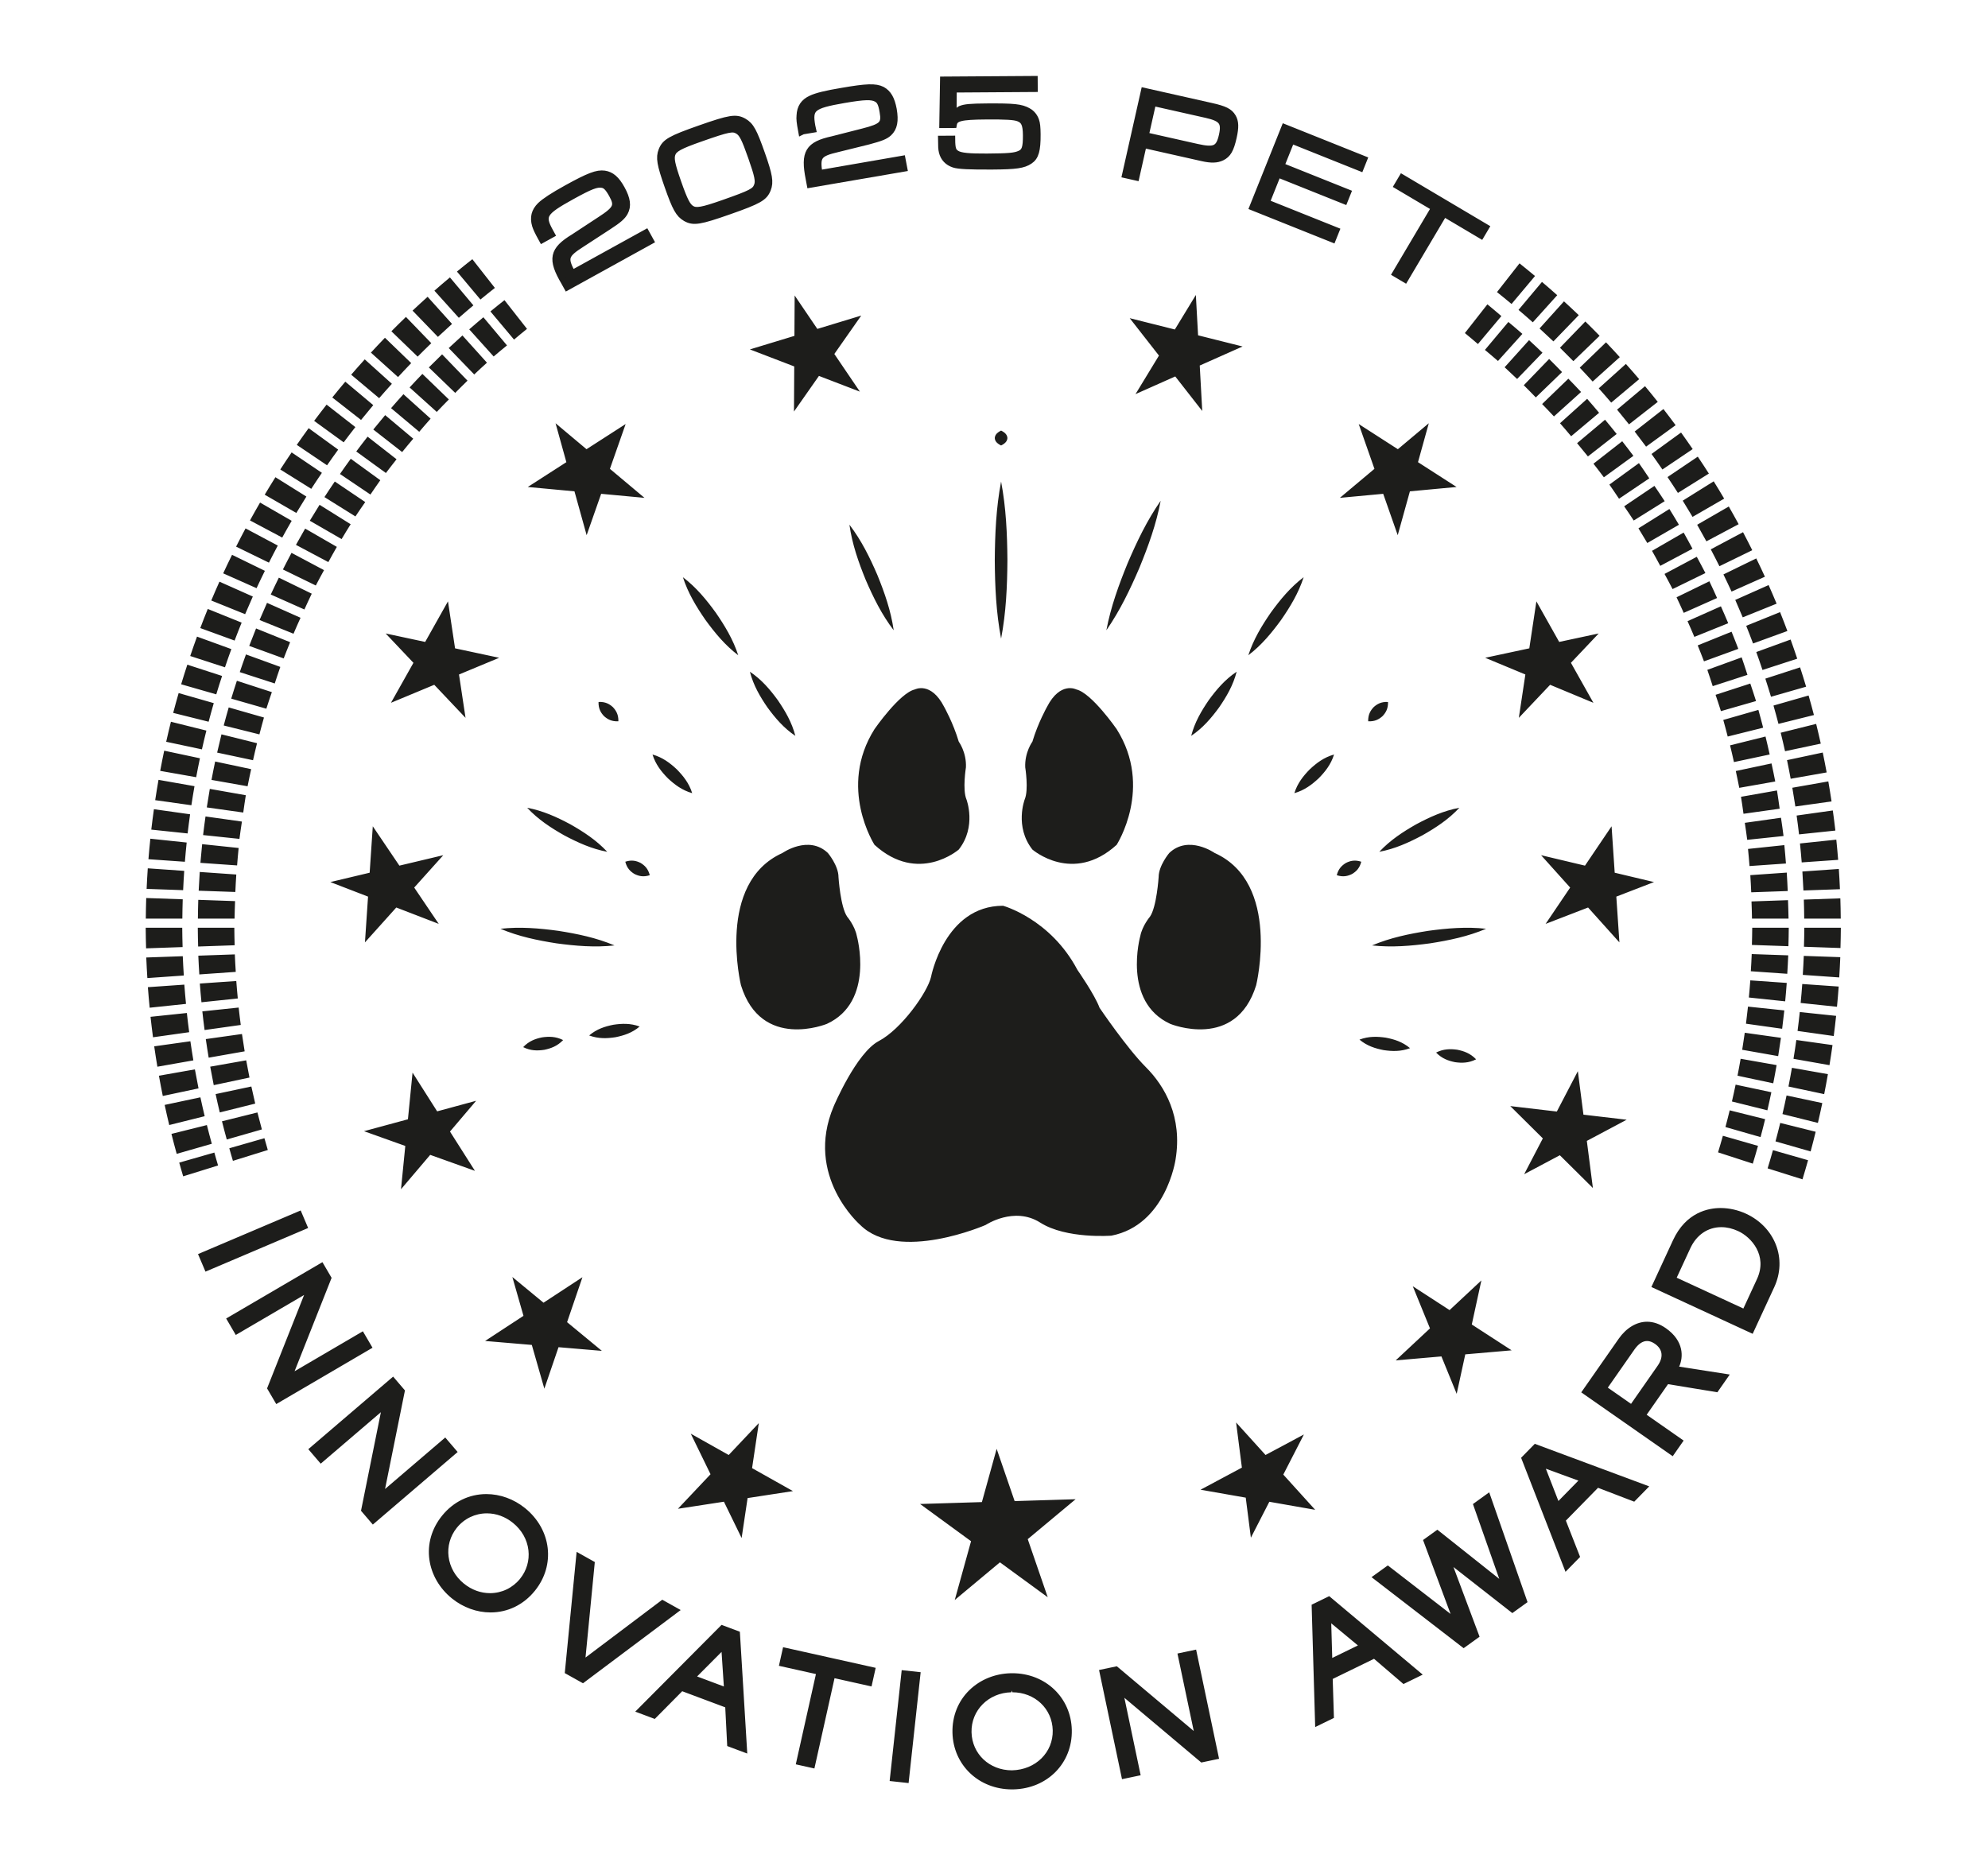 <svg width="608" height="572" viewBox="0 0 608 572" fill="none" xmlns="http://www.w3.org/2000/svg">
<path d="M232.884 47.188C235.146 53.626 235.5 55.692 234.647 57.852C233.664 60.347 232.051 61.285 222.964 64.477C213.914 67.656 212.068 67.933 209.741 66.602C207.712 65.414 206.721 63.654 204.356 56.921C202.004 50.225 201.663 48.196 202.516 46.036C203.499 43.541 205.149 42.59 214.162 39.424C223.249 36.232 225.094 35.955 227.422 37.287C229.488 38.462 230.428 40.199 232.884 47.188ZM229.926 48.062C227.858 42.176 227.095 40.708 225.738 39.904C224.119 38.944 222.841 39.186 214.196 42.223C207.795 44.472 206.059 45.412 205.468 47.025C204.949 48.488 205.299 50.308 207.263 55.9C209.24 61.528 210.105 63.167 211.426 63.984C212.895 64.873 214.838 64.521 221.239 62.272C229.885 59.235 231.034 58.625 231.696 56.863C232.265 55.423 231.917 53.728 229.926 48.062ZM174.964 83.807C172.303 78.907 172.643 77.828 177.848 74.51L185.906 69.26C189.119 67.174 190.232 66.204 190.947 64.918C191.986 63.008 191.708 60.891 189.993 57.784C188.41 54.917 186.891 53.618 184.854 53.317C182.677 53.005 180.167 53.945 173.478 57.638C169.211 59.993 166.696 61.649 165.352 62.926C163.624 64.637 163.142 66.506 163.832 68.886C164.132 69.834 164.554 70.759 165.874 73.148L168.536 71.678L168.103 70.893C165.352 65.909 166.055 64.764 174.793 59.939C180.493 56.792 182.434 56.032 184.157 56.328C185.315 56.49 186.135 57.329 187.341 59.514C189.225 62.928 188.696 64.066 183.578 67.381L175.505 72.684C169.136 76.556 168.565 79.232 172.708 86.253L173.481 87.652L198.808 73.669L197.527 71.348L174.965 83.804L174.964 83.807ZM383.277 63.309L407.501 73.007L408.472 70.581L387.145 62.043L390.726 53.1L411.112 61.261L412.025 58.98L391.639 50.819L394.872 42.744L416.018 51.21L416.989 48.784L392.946 39.159L383.277 63.309ZM314.389 34.126C312.275 32.931 310.089 32.711 301.782 32.767C296.79 32.8 295.074 32.968 293.83 33.483C292.624 33.998 293.084 35.548 291.429 36.073L291.487 27.18L316.253 27.015L316.235 24.363L288.622 24.547L288.399 38.044L291.519 38.023C291.895 35.953 293.726 35.473 301.487 35.421C307.61 35.38 310.185 35.519 311.515 36.018C313.352 36.707 313.946 37.991 313.969 41.345C313.994 45.206 313.574 46.457 311.979 47.17C310.424 47.882 308.514 48.051 301.806 48.095C296.424 48.131 293.731 47.876 292.556 47.143C291.342 46.449 291.024 45.593 291.005 42.629L288.002 42.649C288.016 44.755 288.061 45.613 288.261 46.43C288.702 48.261 289.92 49.539 291.757 50.151C293.086 50.61 296.636 50.782 303.579 50.735C310.677 50.688 312.976 50.36 314.84 49.1C316.588 47.957 317.159 45.965 317.127 41.089C317.113 38.944 316.988 37.736 316.67 36.88C316.273 35.713 315.447 34.704 314.39 34.126H314.389ZM428.847 54.534L427.515 56.782L438.89 63.522L426.961 83.655L429.645 85.245L441.574 65.113L452.915 71.833L454.247 69.585L428.847 54.534ZM376.886 35.819C377.732 37.209 377.783 38.939 377.098 41.982C376.259 45.71 375.413 47.158 373.618 48.033C372.14 48.74 370.449 48.799 367.709 48.182L349.602 44.107L347.359 54.074L344.316 53.389L350.026 28.016L370.491 32.621C374.485 33.52 375.959 34.252 376.886 35.819ZM368.967 34.956L352.496 31.249L350.176 41.558L366.038 45.127C371.516 46.36 372.947 45.683 373.897 41.46C374.822 37.352 373.835 36.05 368.966 34.955L368.967 34.956Z" fill="#1D1D1B"/>
<path d="M244.734 35.391C244.634 36.391 244.734 37.391 245.234 40.091L245.434 39.991L248.434 39.491L248.234 38.591C247.234 32.991 248.334 32.091 258.134 30.391C264.534 29.291 266.634 29.291 268.134 30.091C269.234 30.691 269.734 31.691 270.134 34.191C270.834 37.991 269.934 38.891 264.034 40.391L254.634 42.791C247.334 44.391 245.934 46.691 247.534 54.691L247.834 56.291L276.334 51.391L275.834 48.791L250.434 53.191C249.534 47.691 250.234 46.791 256.234 45.391L265.534 43.091C269.234 42.091 270.634 41.591 271.734 40.591C273.334 39.091 273.734 36.991 273.134 33.491C272.534 30.291 271.534 28.591 269.734 27.591C267.734 26.591 265.034 26.691 257.534 27.991C252.734 28.791 249.834 29.491 248.134 30.291C245.934 31.291 244.834 32.891 244.734 35.391Z" fill="#1D1D1B"/>
<path d="M232.884 47.188C235.146 53.626 235.5 55.692 234.647 57.852C233.664 60.347 232.051 61.285 222.964 64.477C213.914 67.656 212.068 67.933 209.741 66.602C207.712 65.414 206.721 63.654 204.356 56.921C202.004 50.225 201.663 48.196 202.516 46.036C203.499 43.541 205.149 42.59 214.162 39.424C223.249 36.232 225.094 35.955 227.422 37.287C229.488 38.462 230.428 40.199 232.884 47.188ZM229.926 48.062C227.858 42.176 227.095 40.708 225.738 39.904C224.119 38.944 222.841 39.186 214.196 42.223C207.795 44.472 206.059 45.412 205.468 47.025C204.949 48.488 205.299 50.308 207.263 55.9C209.24 61.528 210.105 63.167 211.426 63.984C212.895 64.873 214.838 64.521 221.239 62.272C229.885 59.235 231.034 58.625 231.696 56.863C232.265 55.423 231.917 53.728 229.926 48.062ZM174.964 83.807C172.303 78.907 172.643 77.828 177.848 74.51L185.906 69.26C189.119 67.174 190.232 66.204 190.947 64.918C191.986 63.008 191.708 60.891 189.993 57.784C188.41 54.917 186.891 53.618 184.854 53.317C182.677 53.005 180.167 53.945 173.478 57.638C169.211 59.993 166.696 61.649 165.352 62.926C163.624 64.637 163.142 66.506 163.832 68.886C164.132 69.834 164.554 70.759 165.874 73.148L168.536 71.678L168.103 70.893C165.352 65.909 166.055 64.764 174.793 59.939C180.493 56.792 182.434 56.032 184.157 56.328C185.315 56.49 186.135 57.329 187.341 59.514C189.225 62.928 188.696 64.066 183.578 67.381L175.505 72.684C169.136 76.556 168.565 79.232 172.708 86.253L173.481 87.652L198.808 73.669L197.527 71.348L174.965 83.804L174.964 83.807ZM383.277 63.309L407.501 73.007L408.472 70.581L387.145 62.043L390.726 53.1L411.112 61.261L412.025 58.98L391.639 50.819L394.872 42.744L416.018 51.21L416.989 48.784L392.946 39.159L383.277 63.309ZM314.389 34.126C312.275 32.931 310.089 32.711 301.782 32.767C296.79 32.8 295.074 32.968 293.83 33.483C292.624 33.998 293.084 35.548 291.429 36.073L291.487 27.18L316.253 27.015L316.235 24.363L288.622 24.547L288.399 38.044L291.519 38.023C291.895 35.953 293.726 35.473 301.487 35.421C307.61 35.38 310.185 35.519 311.515 36.018C313.352 36.707 313.946 37.991 313.969 41.345C313.994 45.206 313.574 46.457 311.979 47.17C310.424 47.882 308.514 48.051 301.806 48.095C296.424 48.131 293.731 47.876 292.556 47.143C291.342 46.449 291.024 45.593 291.005 42.629L288.002 42.649C288.016 44.755 288.061 45.613 288.261 46.43C288.702 48.261 289.92 49.539 291.757 50.151C293.086 50.61 296.636 50.782 303.579 50.735C310.677 50.688 312.976 50.36 314.84 49.1C316.588 47.957 317.159 45.965 317.127 41.089C317.113 38.944 316.988 37.736 316.67 36.88C316.273 35.713 315.447 34.704 314.39 34.126H314.389ZM428.847 54.534L427.515 56.782L438.89 63.522L426.961 83.655L429.645 85.245L441.574 65.113L452.915 71.833L454.247 69.585L428.847 54.534ZM376.886 35.819C377.732 37.209 377.783 38.939 377.098 41.982C376.259 45.71 375.413 47.158 373.618 48.033C372.14 48.74 370.449 48.799 367.709 48.182L349.602 44.107L347.359 54.074L344.316 53.389L350.026 28.016L370.491 32.621C374.485 33.52 375.959 34.252 376.886 35.819ZM368.967 34.956L352.496 31.249L350.176 41.558L366.038 45.127C371.516 46.36 372.947 45.683 373.897 41.46C374.822 37.352 373.835 36.05 368.966 34.955L368.967 34.956Z" stroke="#1D1D1B" stroke-width="2.254" stroke-miterlimit="10"/>
<path d="M244.734 35.391C244.634 36.391 244.734 37.391 245.234 40.091L245.434 39.991L248.434 39.491L248.234 38.591C247.234 32.991 248.334 32.091 258.134 30.391C264.534 29.291 266.634 29.291 268.134 30.091C269.234 30.691 269.734 31.691 270.134 34.191C270.834 37.991 269.934 38.891 264.034 40.391L254.634 42.791C247.334 44.391 245.934 46.691 247.534 54.691L247.834 56.291L276.334 51.391L275.834 48.791L250.434 53.191C249.534 47.691 250.234 46.791 256.234 45.391L265.534 43.091C269.234 42.091 270.634 41.591 271.734 40.591C273.334 39.091 273.734 36.991 273.134 33.491C272.534 30.291 271.534 28.591 269.734 27.591C267.734 26.591 265.034 26.691 257.534 27.991C252.734 28.791 249.834 29.491 248.134 30.291C245.934 31.291 244.834 32.891 244.734 35.391Z" stroke="#1D1D1B" stroke-width="2.254" stroke-miterlimit="10"/>
<path d="M262.052 286.311C262.052 286.311 267.663 306.392 252.897 313.184C252.897 313.184 232.816 321.453 226.614 301.372C226.614 301.372 218.936 270.069 239.312 260.914C239.312 260.914 247.285 255.303 253.192 260.914C253.192 260.914 256.44 264.753 256.44 268.297C256.44 268.297 257.031 277.452 259.098 280.405C259.098 280.405 261.414 283.119 262.051 286.311H262.052ZM348.74 286.311C348.74 286.311 343.129 306.392 357.895 313.184C357.895 313.184 377.976 321.453 384.178 301.372C384.178 301.372 391.856 270.069 371.48 260.914C371.48 260.914 363.507 255.303 357.6 260.914C357.6 260.914 354.352 264.753 354.352 268.297C354.352 268.297 353.761 277.452 351.694 280.405C351.694 280.405 349.378 283.119 348.741 286.311H348.74ZM295.577 244.532C294.312 241.551 295.415 234.729 295.415 234.729C295.628 230.117 293.222 226.858 293.222 226.858C291.518 221.109 288.75 216.211 288.75 216.211C284.704 208.332 279.807 210.888 279.807 210.888C275.122 211.953 267.457 223.026 267.457 223.026C256.171 240.913 267.457 258.421 267.457 258.421C280.872 270.605 293.223 259.865 293.223 259.865C298.759 252.838 295.578 244.533 295.578 244.533L295.577 244.532ZM315.745 259.864C315.745 259.864 328.095 270.605 341.511 258.42C341.511 258.42 352.797 240.912 341.511 223.025C341.511 223.025 333.845 211.952 329.161 210.887C329.161 210.887 324.263 208.332 320.218 216.21C320.218 216.21 317.45 221.108 315.746 226.857C315.746 226.857 313.34 230.115 313.553 234.728C313.553 234.728 314.656 241.55 313.391 244.531C313.391 244.531 310.21 252.836 315.746 259.863L315.745 259.864ZM318.137 373.976C326.123 379.058 339.916 377.969 339.916 377.969C356.613 374.702 359.517 354.738 359.517 354.738C361.695 341.67 356.25 332.233 350.442 326.425C344.634 320.617 336.285 308.276 336.285 308.276C334.833 304.283 329.503 296.66 329.503 296.66C321.269 281.052 306.77 277.059 306.77 277.059C288.87 277.059 284.742 298.838 284.742 298.838C283.653 303.557 275.667 314.809 268.771 318.439C261.874 322.069 254.977 338.403 254.977 338.403C245.902 359.819 263.098 374.702 263.098 374.702C274.849 386.318 301.439 374.702 301.439 374.702C301.439 374.702 310.151 368.894 318.136 373.976H318.137ZM304.237 171.322C304.293 179.329 304.636 187.337 306.17 195.344C307.704 187.337 308.047 179.329 308.103 171.322C308.038 163.315 307.695 155.307 306.17 147.3C304.645 155.307 304.302 163.315 304.237 171.322ZM304.237 133.987C304.293 134.747 304.636 135.508 306.17 136.268C307.704 135.508 308.047 134.747 308.103 133.987C308.038 133.227 307.695 132.466 306.17 131.706C304.645 132.466 304.302 133.227 304.237 133.987ZM348.452 173.732C351.168 167.109 353.62 160.375 354.974 153.181C350.791 159.189 347.707 165.657 344.886 172.237C342.178 178.863 339.726 185.597 338.364 192.788C342.539 186.777 345.623 180.308 348.451 173.732H348.452ZM372.837 216.397C375.108 213.095 377.146 209.627 378.211 205.47C374.642 207.853 372.046 210.924 369.683 214.161C367.419 217.468 365.381 220.936 364.309 225.088C367.871 222.7 370.467 219.629 372.837 216.397ZM391.818 189.613C394.592 185.601 397.132 181.424 398.701 176.558C394.63 179.65 391.53 183.431 388.664 187.378C385.897 191.395 383.357 195.572 381.781 200.434C385.846 197.337 388.945 193.555 391.818 189.614V189.613ZM403.276 238.092C405.26 236.082 407.043 233.867 407.996 230.798C404.903 231.669 402.641 233.393 400.579 235.322C398.602 237.338 396.818 239.553 395.859 242.616C398.946 241.739 401.208 240.015 403.276 238.092ZM422.819 219.063C423.791 218.038 424.563 216.807 424.505 214.724C422.424 214.61 421.173 215.349 420.122 216.294C419.156 217.325 418.383 218.556 418.436 220.633C420.512 220.741 421.762 220.002 422.819 219.063ZM435.013 255.515C439.067 253.221 442.983 250.676 446.325 247.087C441.505 247.988 437.258 249.932 433.15 252.127C429.1 254.429 425.184 256.974 421.838 260.555C426.654 259.647 430.901 257.702 435.013 255.515ZM413.508 267.343C414.729 266.607 415.812 265.62 416.321 263.59C414.334 262.933 412.92 263.319 411.645 263.956C410.428 264.7 409.345 265.686 408.832 267.709C410.815 268.359 412.229 267.972 413.508 267.343ZM437.341 288.558C443.147 287.653 448.912 286.465 454.504 284.099C448.468 283.43 442.605 283.939 436.783 284.732C430.978 285.645 425.214 286.833 419.62 289.191C425.654 289.852 431.518 289.342 437.342 288.558H437.341ZM423.183 321.217C425.769 321.597 428.403 321.694 431.236 320.617C428.915 318.669 426.395 317.896 423.827 317.405C421.239 317.034 418.605 316.936 415.775 318.005C418.098 319.945 420.617 320.718 423.183 321.217ZM445.004 324.904C447.053 325.193 449.149 325.199 451.444 324.032C449.66 322.175 447.678 321.492 445.649 321.092C443.599 320.812 441.503 320.805 439.209 321.964C440.994 323.813 442.976 324.495 445.004 324.904ZM237.874 214.162C235.511 210.925 232.914 207.853 229.345 205.471C230.411 209.627 232.448 213.095 234.719 216.398C237.089 219.63 239.686 222.702 243.247 225.089C242.175 220.937 240.138 217.47 237.874 214.162ZM218.893 187.378C216.027 183.431 212.927 179.65 208.856 176.558C210.425 181.424 212.965 185.601 215.739 189.613C218.612 193.555 221.711 197.336 225.776 200.433C224.201 195.572 221.66 191.395 218.893 187.378ZM206.978 235.322C204.916 233.393 202.653 231.669 199.561 230.798C200.514 233.866 202.298 236.082 204.281 238.092C206.349 240.015 208.611 241.739 211.698 242.616C210.739 239.553 208.955 237.338 206.978 235.322ZM187.436 216.293C186.385 215.349 185.135 214.609 183.053 214.723C182.995 216.807 183.767 218.037 184.739 219.062C185.796 220 187.046 220.74 189.122 220.632C189.175 218.554 188.402 217.324 187.436 216.293ZM174.408 252.128C170.299 249.933 166.053 247.989 161.233 247.088C164.575 250.676 168.491 253.222 172.545 255.516C176.658 257.704 180.904 259.648 185.72 260.556C182.374 256.975 178.458 254.43 174.408 252.128ZM195.912 263.955C194.637 263.318 193.223 262.932 191.236 263.589C191.745 265.619 192.828 266.606 194.049 267.342C195.328 267.971 196.742 268.358 198.725 267.708C198.212 265.685 197.129 264.698 195.912 263.955ZM170.774 284.733C164.952 283.94 159.088 283.431 153.052 284.1C158.644 286.466 164.409 287.654 170.215 288.559C176.039 289.343 181.902 289.853 187.937 289.192C182.343 286.834 176.579 285.646 170.774 284.733ZM187.57 313.461C185.007 313.972 182.493 314.765 180.187 316.731C183.028 317.786 185.661 317.668 188.244 317.268C190.806 316.748 193.32 315.956 195.628 313.998C192.789 312.951 190.155 313.069 187.57 313.461ZM165.778 317.317C163.751 317.733 161.775 318.431 160.006 320.302C162.309 321.452 164.406 321.429 166.452 321.124C168.477 320.699 170.454 320.002 172.224 318.139C169.922 316.997 167.826 317.02 165.778 317.317ZM268.335 175.895C266.026 170.535 263.453 165.286 259.782 160.497C260.625 166.472 262.565 171.986 264.77 177.39C267.087 182.747 269.66 187.996 273.323 192.788C272.473 186.816 270.532 181.302 268.335 175.895ZM530.7 183.508C531.483 185.275 532.247 187.051 532.99 188.838L543.348 184.653C542.556 182.745 541.741 180.849 540.905 178.964L530.7 183.508ZM537.133 199.45C537.791 201.267 538.415 203.1 539.031 204.936L549.659 201.483C549.002 199.523 548.334 197.567 547.632 195.628L537.133 199.45ZM527.086 175.709C527.93 177.448 528.763 179.193 529.567 180.954L539.772 176.411C538.914 174.531 538.027 172.668 537.126 170.813L527.086 175.71V175.709ZM534.05 191.423C534.771 193.216 535.466 195.022 536.146 196.835L546.645 193.014C545.92 191.078 545.178 189.152 544.409 187.238L534.05 191.423ZM509.984 145.928C511.06 147.533 512.124 149.146 513.163 150.777L522.634 144.859C521.526 143.118 520.391 141.396 519.242 139.683L509.984 145.928ZM514.638 153.148C515.658 154.789 516.66 156.442 517.642 158.108L527.314 152.524C526.266 150.745 525.198 148.981 524.109 147.23L514.638 153.148ZM523.215 168.037C524.118 169.745 524.995 171.469 525.86 173.199L535.902 168.301C534.98 166.454 534.044 164.615 533.079 162.792L523.216 168.036L523.215 168.037ZM542.393 215.819C542.922 217.679 543.435 219.546 543.922 221.423L554.763 218.72C554.244 216.716 553.699 214.724 553.133 212.739L542.393 215.819ZM548.157 240.961C548.488 242.865 548.797 244.778 549.085 246.697L560.152 245.142C559.846 243.094 559.516 241.053 559.162 239.021L548.157 240.961ZM549.471 249.465C549.736 251.38 549.99 253.299 550.211 255.227L561.323 254.059C561.089 252.001 560.819 249.953 560.537 247.909L549.472 249.464L549.471 249.465ZM550.495 258.007C550.693 259.931 550.873 261.86 551.026 263.796L562.172 263.016C562.009 260.949 561.818 258.891 561.607 256.838L550.495 258.006V258.007ZM539.902 207.588C540.496 209.428 541.081 211.273 541.633 213.131L552.373 210.051C551.785 208.067 551.163 206.098 550.529 204.135L539.902 207.588ZM562.376 265.803L551.23 266.582C551.361 268.51 551.466 270.445 551.553 272.385L562.72 271.995C562.629 269.924 562.517 267.86 562.377 265.802L562.376 265.803ZM505.092 138.866C506.223 140.433 507.328 142.018 508.423 143.612L517.683 137.367C516.515 135.666 515.334 133.974 514.127 132.302L505.092 138.866ZM544.604 224.131C545.068 226.008 545.507 227.894 545.928 229.787L556.858 227.464C556.41 225.443 555.941 223.431 555.446 221.428L544.604 224.131ZM546.532 232.514C546.93 234.406 547.295 236.308 547.65 238.215L558.655 236.275C558.278 234.239 557.887 232.209 557.462 230.191L546.532 232.514ZM494.554 125.303C495.789 126.788 497.008 128.287 498.209 129.802L507.008 122.928C505.727 121.311 504.426 119.711 503.107 118.127L494.554 125.303ZM550.436 309.57C550.233 311.504 550.003 313.428 549.756 315.349L560.82 316.904C561.085 314.855 561.331 312.802 561.548 310.738L550.437 309.57H550.436ZM549.384 318.119C549.114 320.045 548.827 321.965 548.513 323.877L559.516 325.817C559.852 323.777 560.16 321.729 560.448 319.674L549.384 318.119ZM548.036 326.628C547.699 328.543 547.355 330.455 546.974 332.355L557.902 334.678C558.309 332.651 558.679 330.611 559.038 328.568L548.035 326.628H548.036ZM546.394 335.088C545.99 336.99 545.587 338.892 545.14 340.778L555.981 343.481C556.459 341.469 556.891 339.44 557.322 337.411L546.394 335.088ZM499.938 131.997C501.121 133.524 502.282 135.068 503.43 136.623L512.464 130.059C511.239 128.399 510 126.752 508.736 125.123L499.938 131.997ZM551.194 300.991C551.059 302.931 550.883 304.861 550.702 306.789L561.813 307.957C562.006 305.9 562.194 303.841 562.338 301.771L551.193 300.992L551.194 300.991ZM551.823 283.784C551.821 285.73 551.759 287.662 551.712 289.598L562.878 289.988C562.929 287.923 562.994 285.861 562.996 283.784H551.823ZM544.458 343.486C543.988 345.373 543.526 347.263 543.013 349.132L553.753 352.212C554.302 350.218 554.797 348.202 555.298 346.189L544.457 343.486H544.458ZM551.659 292.394C551.59 294.339 551.468 296.269 551.354 298.202L562.499 298.981C562.621 296.918 562.752 294.858 562.825 292.783L551.659 292.393V292.394ZM488.955 118.792C490.24 120.234 491.515 121.685 492.767 123.156L501.32 115.979C499.985 114.408 498.625 112.859 497.253 111.321L488.955 118.792ZM483.145 112.468C484.479 113.865 485.789 115.285 487.09 116.712L495.388 109.24C494 107.716 492.6 106.202 491.177 104.711L483.145 112.468ZM470.851 100.476C472.278 101.779 473.69 103.096 475.086 104.431L482.841 96.4C481.352 94.975 479.844 93.569 478.321 92.178L470.85 100.475L470.851 100.476ZM542.231 351.814C541.697 353.676 541.179 355.545 540.602 357.389L551.261 360.742C551.866 358.807 552.41 356.847 552.97 354.893L542.23 351.814H542.231ZM535.307 267.696C535.425 269.439 535.507 271.19 535.587 272.943L546.749 272.553C546.664 270.669 546.578 268.788 546.451 266.916L535.307 267.695V267.696ZM526.918 347.423C526.433 349.115 525.962 350.812 525.439 352.488L536.069 355.942C536.631 354.143 537.137 352.319 537.658 350.503L526.918 347.423ZM464.414 94.789C465.884 96.042 467.346 97.305 468.787 98.591L476.257 90.295C474.72 88.922 473.161 87.573 471.591 86.236L464.414 94.789ZM457.832 89.348C459.332 90.54 460.81 91.759 462.281 92.985L469.459 84.431C467.892 83.125 466.317 81.828 464.72 80.558L457.833 89.347L457.832 89.348ZM533.626 251.692C533.866 253.428 534.158 255.146 534.359 256.894L545.469 255.726C545.254 253.849 544.945 252.002 544.688 250.138L533.627 251.692H533.626ZM510.564 155.694L501.095 161.611C502.016 163.094 502.913 164.594 503.802 166.099L513.473 160.516C512.519 158.898 511.554 157.288 510.564 155.695V155.694ZM505.986 148.625L496.731 154.868C497.704 156.32 498.712 157.745 499.653 159.22L509.121 153.303C508.111 151.718 507.031 150.185 505.986 148.625ZM501.242 141.662L492.208 148.226C493.229 149.642 494.169 151.118 495.158 152.558L504.412 146.316C503.349 144.769 502.339 143.183 501.241 141.662H501.242ZM496.134 134.968L487.338 141.84C488.407 143.221 489.482 144.597 490.52 146.002L499.553 139.439C498.438 137.929 497.282 136.452 496.133 134.969L496.134 134.968ZM514.916 162.907L505.245 168.491C506.114 170.006 506.932 171.551 507.768 173.087L517.626 167.845C516.728 166.195 515.85 164.534 514.916 162.907ZM518.934 170.314L509.075 175.556C509.892 177.101 510.746 178.624 511.529 180.189L521.571 175.291C520.73 173.609 519.812 171.974 518.934 170.314ZM529.572 193.232L519.217 197.416C519.869 199.038 520.523 200.658 521.138 202.297L531.637 198.476C530.976 196.714 530.272 194.974 529.572 193.232ZM522.788 177.805L512.749 182.701C513.511 184.272 514.214 185.875 514.941 187.465L525.143 182.922C524.362 181.213 523.606 179.492 522.787 177.804L522.788 177.805ZM526.312 185.461L516.109 190.004C516.817 191.602 517.521 193.199 518.194 194.816L528.549 190.632C527.827 188.895 527.073 187.177 526.312 185.461ZM490.879 128.387L482.328 135.562C483.444 136.906 484.555 138.252 485.642 139.621L494.437 132.749C493.27 131.278 492.078 129.831 490.879 128.387ZM461.314 98.484L454.14 107.034C455.469 108.167 456.831 109.262 458.133 110.424L465.601 102.13C464.202 100.881 462.741 99.701 461.314 98.484ZM467.639 104.043L460.17 112.338C461.459 113.516 462.726 114.717 463.988 115.923L471.742 107.894C470.386 106.598 469.024 105.308 467.639 104.043ZM481.189 110.473L489.22 102.717C487.78 101.241 486.327 99.78 484.852 98.339L477.096 106.37C478.477 107.721 479.839 109.09 481.188 110.473H481.189ZM454.899 93.091L448.012 101.88C449.373 102.963 450.665 104.124 452.001 105.236L459.175 96.687C457.744 95.495 456.357 94.251 454.899 93.092V93.091ZM485.404 121.99L477.108 129.46C478.269 130.764 479.38 132.11 480.512 133.44L489.062 126.266C487.846 124.837 486.651 123.39 485.404 121.99ZM479.659 115.834L471.631 123.587C472.836 124.851 474.071 126.085 475.248 127.375L483.546 119.903C482.282 118.517 480.954 117.191 479.659 115.834ZM473.779 109.806L466.025 117.836C467.273 119.058 468.482 120.317 469.702 121.566L477.73 113.814C476.419 112.471 475.12 111.119 473.779 109.806ZM545.713 258.51L534.603 259.678C534.782 261.416 534.922 263.164 535.062 264.913L546.206 264.134C546.057 262.255 545.904 260.377 545.712 258.51H545.713ZM533.61 315.902C533.366 317.644 533.108 319.382 532.825 321.111L543.828 323.051C544.133 321.193 544.411 319.328 544.673 317.457L533.61 315.902ZM532.349 323.862C532.044 325.594 531.735 327.325 531.392 329.043L542.32 331.366C542.69 329.52 543.023 327.662 543.35 325.802L532.349 323.862ZM534.594 307.905C534.411 309.654 534.203 311.395 533.981 313.132L545.045 314.687C545.285 312.821 545.508 310.951 545.705 309.073L534.594 307.905ZM530.813 331.776C530.448 333.497 530.087 335.218 529.684 336.925L540.525 339.628C540.959 337.796 541.349 335.947 541.741 334.099L530.813 331.776ZM532.661 201.078L522.162 204.899C522.755 206.54 523.252 208.225 523.809 209.883L534.432 206.432C533.834 204.651 533.299 202.841 532.662 201.079L532.661 201.078ZM535.892 283.784C535.89 285.544 535.833 287.291 535.792 289.042L546.958 289.432C547.003 287.552 547.064 285.674 547.066 283.784H535.892ZM539.843 342.336L529.002 339.633C528.577 341.34 528.163 343.051 527.701 344.742L538.441 347.822C538.939 346.006 539.386 344.169 539.843 342.336ZM535.303 299.88C535.18 301.635 535.022 303.38 534.86 305.124L545.971 306.292C546.146 304.419 546.316 302.545 546.448 300.66L535.303 299.881V299.88ZM535.738 291.838C535.676 293.597 535.564 295.343 535.463 297.091L546.608 297.87C546.718 295.992 546.837 294.117 546.904 292.228L535.738 291.838ZM551.675 275.178C551.74 277.109 551.77 279.049 551.79 280.991H562.964C562.944 278.918 562.91 276.849 562.842 274.788L551.675 275.178ZM535.669 275.737C535.727 277.487 535.803 279.232 535.822 280.991H546.996C546.976 279.101 546.894 277.227 546.831 275.347L535.669 275.737ZM524.682 212.534C525.22 214.201 525.818 215.84 526.318 217.523L537.056 214.444C536.519 212.636 535.882 210.873 535.304 209.083L524.681 212.535L524.682 212.534ZM532.458 243.729C532.757 245.447 532.96 247.196 533.221 248.926L544.282 247.372C544.003 245.513 543.783 243.634 543.462 241.789L532.458 243.729ZM530.866 235.844C531.226 237.557 531.606 239.262 531.928 240.988L542.933 239.048C542.588 237.193 542.179 235.362 541.792 233.522L530.866 235.844ZM527.039 220.222C527.517 221.902 527.954 223.599 528.394 225.295L539.234 222.592C538.761 220.77 538.291 218.948 537.777 217.143L527.039 220.222ZM529.116 227.993C529.535 229.69 529.921 231.398 530.302 233.109L541.228 230.787C540.819 228.949 540.407 227.114 539.956 225.291L529.116 227.993ZM519.052 160.519C520.014 162.194 520.952 163.885 521.876 165.585L531.739 160.341C530.753 158.527 529.752 156.723 528.725 154.935L519.052 160.519ZM154.284 91.812C152.836 92.944 151.409 94.103 149.987 95.266L157.21 103.874C158.538 102.789 159.822 101.653 161.175 100.597L154.284 91.812ZM86.313 164.434C87.26 162.714 88.221 161.005 89.208 159.31L79.536 153.726C78.485 155.533 77.459 157.356 76.451 159.19L86.313 164.434ZM90.629 156.905C91.635 155.221 92.662 153.551 93.706 151.892L84.235 145.974C83.122 147.742 82.028 149.524 80.957 151.32L90.629 156.905ZM78.464 179.92C79.289 178.136 80.143 176.369 81.009 174.608L70.969 169.711C70.046 171.588 69.137 173.474 68.259 175.376L78.464 179.92ZM95.193 149.529C96.256 147.881 97.347 146.253 98.448 144.632L89.189 138.387C88.015 140.115 86.855 141.853 85.722 143.61L95.193 149.528V149.529ZM68.804 204.118C69.436 202.254 70.079 200.396 70.755 198.552L60.255 194.73C59.535 196.695 58.849 198.677 58.176 200.664L68.804 204.117V204.118ZM74.971 187.871C75.733 186.059 76.518 184.259 77.321 182.469L67.115 177.925C66.259 179.833 65.423 181.753 64.612 183.685L74.971 187.871ZM71.75 195.94C72.447 194.101 73.162 192.27 73.902 190.452L63.543 186.267C62.754 188.205 61.992 190.157 61.25 192.119L71.75 195.941V195.94ZM146.931 91.624C148.393 90.427 149.86 89.236 151.349 88.071L144.457 79.285C142.871 80.525 141.309 81.793 139.752 83.068L146.93 91.623L146.931 91.624ZM121.736 115.336C123.064 113.901 124.4 112.473 125.761 111.07L117.729 103.314C116.278 104.811 114.852 106.333 113.437 107.864L121.736 115.336ZM133.932 103.047C135.355 101.708 136.795 100.388 138.249 99.082L130.778 90.785C129.227 92.178 127.692 93.587 126.175 95.016L133.931 103.047H133.932ZM140.327 97.214C141.794 95.925 143.283 94.662 144.781 93.408L137.604 84.855C136.007 86.193 134.42 87.542 132.856 88.917L140.327 97.214ZM100.026 142.328C101.146 140.719 102.274 139.117 103.431 137.535L94.396 130.971C93.163 132.657 91.959 134.365 90.766 136.082L100.026 142.328ZM66.143 212.393C66.71 210.506 67.31 208.634 67.921 206.766L57.294 203.313C56.643 205.304 56.005 207.301 55.402 209.312L66.143 212.393ZM115.959 121.791C117.238 120.31 118.541 118.85 119.853 117.4L111.555 109.929C110.156 111.476 108.768 113.034 107.405 114.614L115.958 121.791H115.959ZM105.11 135.304C106.284 133.736 107.472 132.18 108.682 130.641L99.883 123.767C98.593 125.408 97.326 127.068 96.075 128.74L105.11 135.304ZM110.423 128.457C111.65 126.932 112.896 125.423 114.158 123.927L105.605 116.75C104.259 118.345 102.931 119.954 101.624 121.582L110.423 128.457ZM82.25 172.106C83.136 170.354 84.032 168.606 84.958 166.878L75.095 161.634C74.107 163.477 73.152 165.339 72.208 167.208L82.25 172.106ZM59.136 324.354C58.812 322.411 58.504 320.463 58.226 318.504L47.162 320.059C47.458 322.146 47.787 324.223 48.133 326.294L59.136 324.354ZM56.214 298.397C56.097 296.432 55.97 294.469 55.899 292.492L44.732 292.882C44.807 294.99 44.943 297.082 45.068 299.177L56.214 298.397ZM57.858 315.734C57.603 313.782 57.357 311.828 57.148 309.861L46.037 311.029C46.26 313.125 46.522 315.208 46.794 317.289L57.858 315.734ZM56.885 307.079C56.699 305.119 56.513 303.159 56.373 301.185L45.227 301.964C45.376 304.067 45.574 306.157 45.773 308.246L56.885 307.078V307.079ZM60.717 332.922C60.325 330.991 59.955 329.053 59.608 327.107L48.605 329.047C48.975 331.122 49.37 333.187 49.788 335.245L60.717 332.922ZM62.599 341.43C62.139 339.514 61.706 337.588 61.29 335.655L50.361 337.978C50.804 340.038 51.266 342.091 51.757 344.133L62.599 341.43ZM66.693 356.501C66.29 355.194 65.936 353.866 65.554 352.55L54.814 355.63C55.219 357.026 55.595 358.434 56.023 359.821L66.694 356.502L66.693 356.501ZM64.78 349.866C64.252 347.967 63.757 346.057 63.273 344.14L52.432 346.843C52.947 348.886 53.477 350.922 54.04 352.946L64.78 349.866ZM58.531 246.312C58.826 244.362 59.142 242.418 59.483 240.483L48.478 238.543C48.115 240.606 47.778 242.678 47.464 244.758L58.531 246.312ZM127.733 109.09C129.109 107.702 130.499 106.327 131.907 104.972L124.151 96.941C122.649 98.387 121.168 99.853 119.701 101.334L127.733 109.09ZM59.997 237.738C60.361 235.8 60.738 233.867 61.146 231.945L50.216 229.622C49.78 231.671 49.379 233.731 48.992 235.797L59.997 237.738ZM57.38 254.937C57.607 252.976 57.868 251.026 58.14 249.079L47.075 247.524C46.785 249.599 46.509 251.678 46.268 253.769L57.38 254.937ZM61.757 229.22C62.189 227.297 62.641 225.382 63.118 223.475L52.276 220.772C51.768 222.804 51.287 224.846 50.827 226.897L61.757 229.22ZM55.767 280.991C55.787 279.016 55.819 277.044 55.885 275.081L44.718 274.691C44.647 276.784 44.613 278.886 44.593 280.991H55.767ZM55.846 289.696C55.798 287.728 55.736 285.763 55.734 283.784H44.56C44.562 285.894 44.627 287.988 44.679 290.086L55.846 289.696ZM56.009 272.288C56.098 270.315 56.206 268.348 56.341 266.388L45.195 265.608C45.051 267.698 44.936 269.795 44.842 271.898L56.009 272.288ZM56.546 263.602C56.704 261.633 56.889 259.672 57.092 257.716L45.98 256.548C45.763 258.633 45.567 260.723 45.4 262.822L56.546 263.602ZM63.806 220.768C64.306 218.861 64.833 216.967 65.377 215.078L54.637 211.998C54.057 214.011 53.497 216.032 52.965 218.064L63.807 220.767L63.806 220.768ZM71.766 289.14C71.723 287.357 71.667 285.577 71.665 283.784H60.491C60.493 285.707 60.553 287.617 60.6 289.53L71.766 289.14ZM78.056 337.576C77.64 335.839 77.249 334.094 76.872 332.343L65.943 334.666C66.347 336.545 66.768 338.417 67.215 340.279L78.056 337.576ZM72.727 305.414C72.559 303.638 72.39 301.862 72.263 300.074L61.117 300.853C61.253 302.771 61.434 304.676 61.615 306.581L72.727 305.413V305.414ZM71.736 280.991C71.756 279.199 71.834 277.422 71.894 275.64L60.64 275.247C60.576 277.155 60.545 279.072 60.525 280.991H71.736ZM73.633 313.517C73.403 311.748 73.18 309.977 72.99 308.196L61.879 309.364C62.082 311.275 62.322 313.175 62.569 315.072L73.633 313.517ZM76.299 329.609C75.945 327.859 75.61 326.103 75.295 324.339L64.292 326.279C64.629 328.171 64.989 330.055 65.37 331.931L76.299 329.608V329.609ZM71.976 272.846C72.058 271.06 72.143 269.277 72.265 267.502L61.087 266.72C60.956 268.625 60.85 270.537 60.764 272.454L71.977 272.845L71.976 272.846ZM74.825 321.588C74.533 319.827 74.254 318.062 74.002 316.288L62.938 317.843C63.209 319.746 63.507 321.64 63.822 323.529L74.825 321.589V321.588ZM72.105 297.285C72 295.504 71.883 293.726 71.819 291.935L60.652 292.325C60.721 294.247 60.845 296.154 60.959 298.064L72.105 297.285ZM77.383 232.541C77.776 230.8 78.176 229.063 78.608 227.337L67.734 224.626C67.271 226.479 66.831 228.34 66.411 230.209L77.383 232.541ZM72.446 208.236C71.853 210.051 71.268 211.87 70.717 213.704L81.457 216.784C81.973 215.073 82.591 213.407 83.145 211.713L72.446 208.236ZM79.336 224.64C79.79 222.916 80.237 221.189 80.729 219.48L69.95 216.389C69.421 218.224 68.909 220.066 68.423 221.918L79.337 224.639L79.336 224.64ZM72.511 264.718C72.655 262.937 72.799 261.156 72.984 259.386L61.824 258.213C61.626 260.114 61.446 262.019 61.292 263.933L72.511 264.718ZM71.237 355.088L81.907 351.769C81.539 350.575 81.216 349.362 80.867 348.159L70.127 351.239C70.499 352.521 70.844 353.815 71.237 355.088ZM73.231 256.603C73.438 254.823 73.74 253.074 73.987 251.306L62.852 249.741C62.587 251.633 62.333 253.528 62.112 255.434L73.231 256.603ZM75.721 240.51C76.052 238.753 76.442 237.018 76.813 235.275L65.801 232.934C65.404 234.802 65.038 236.681 64.684 238.564L75.721 240.51ZM74.396 248.542C74.664 246.78 74.872 244.999 75.18 243.251L64.168 241.309C63.837 243.19 63.53 245.079 63.243 246.975L74.396 248.542ZM97.738 154.413C96.723 156.025 95.725 157.647 94.747 159.284L104.472 164.899C105.383 163.375 106.3 161.855 107.246 160.355L97.738 154.413ZM123.386 120.581C122.111 121.991 120.844 123.408 119.601 124.847L128.218 132.077C129.376 130.738 130.51 129.377 131.698 128.065L123.385 120.58L123.386 120.581ZM112.428 133.568C111.252 135.063 110.098 136.576 108.957 138.099L118.023 144.686C119.087 143.268 120.184 141.877 121.28 140.484L112.429 133.569L112.428 133.568ZM117.8 126.983C116.574 128.436 115.362 129.902 114.17 131.384L122.991 138.275C124.103 136.895 125.245 135.542 126.388 134.188L117.8 126.983ZM102.39 147.292C101.32 148.867 100.26 150.449 99.226 152.05L108.702 157.971C109.667 156.479 110.706 155.043 111.704 153.574L102.39 147.292ZM107.278 140.33C106.154 141.867 105.058 143.424 103.969 144.987L113.29 151.274C114.304 149.819 115.266 148.325 116.312 146.894L107.278 140.33ZM141.43 102.615C140.017 103.884 138.617 105.166 137.234 106.467L145.033 114.543C146.322 113.332 147.613 112.125 148.929 110.943L141.43 102.615ZM80.094 345.475C79.617 343.754 79.169 342.022 78.73 340.286L67.889 342.989C68.359 344.852 68.841 346.709 69.353 348.555L80.094 345.475ZM129.181 114.372C127.859 115.736 126.56 117.123 125.27 118.517L133.581 126.001C134.784 124.703 136.043 123.459 137.275 122.189L129.181 114.372ZM142.981 116.439L135.209 108.391C133.84 109.708 132.49 111.044 131.153 112.392L139.22 120.182C140.467 118.926 141.706 117.665 142.981 116.439ZM78.313 192.234C77.594 194.001 76.9 195.78 76.221 197.567L86.761 201.403C87.394 199.738 88.063 198.091 88.734 196.444L78.313 192.234ZM81.667 184.404C80.887 186.144 80.123 187.892 79.383 189.653L89.767 193.849C90.458 192.208 91.188 190.589 91.916 188.968L81.667 184.405V184.404ZM75.225 200.179C74.569 201.97 73.945 203.777 73.33 205.588L84.028 209.064C84.602 207.379 85.118 205.669 85.729 204.002L75.225 200.179ZM89.158 169.111C88.258 170.791 87.388 172.489 86.526 174.192L96.583 179.097C97.387 177.51 98.261 175.965 99.101 174.398L89.158 169.111ZM93.326 161.688C92.368 163.335 91.433 164.996 90.513 166.667L100.421 171.935C101.279 170.379 102.125 168.817 103.018 167.283L93.326 161.688ZM85.284 176.693C84.443 178.404 83.612 180.121 82.809 181.855L93.094 186.434C93.841 184.821 94.56 183.192 95.343 181.6L85.283 176.694L85.284 176.693ZM147.837 97.049C146.382 98.267 144.934 99.495 143.508 100.746L150.981 109.045C152.31 107.88 153.702 106.788 155.058 105.653L147.838 97.048L147.837 97.049ZM242.826 125.886L250.463 114.987L262.983 119.796L255.168 108.273L263.397 96.53L249.97 100.609L243.034 90.385L242.963 102.741L229.343 106.88L242.906 112.087L242.826 125.886ZM291.997 489.419L305.816 477.893L320.437 488.576L314.319 470.804L328.961 458.591L310.311 459.163L304.812 443.181L300.299 459.467L281.394 460.047L296.981 471.437L291.997 489.419ZM367.689 125.715L366.923 111.813L380.025 105.984L366.414 102.569L365.734 90.231L359.309 100.786L345.504 97.321L354.45 108.768L347.275 120.558L359.433 115.148L367.69 125.714L367.689 125.715ZM427.472 163.705L431.197 150.291L445.472 148.962L433.673 141.371L436.977 129.464L427.515 137.406L415.543 129.704L420.353 143.413L409.781 152.284L423.032 151.051L427.473 163.705H427.472ZM464.509 219.579L474.079 209.467L487.319 214.976L480.445 202.744L488.94 193.769L476.855 196.357L469.882 183.948L467.716 198.317L454.223 201.207L466.51 206.319L464.509 219.579ZM495.271 288.26L494.327 274.26L505.854 269.812L493.833 266.951L492.876 252.749L484.741 264.787L471.316 261.593L480.209 271.494L472.7 282.604L485.689 277.594L495.271 288.26ZM461.891 338.335L471.854 348.217L466.144 359.173L477.055 353.372L487.162 363.395L485.309 348.987L497.492 342.509L484.274 340.96L482.563 327.66L476.133 340.005L461.891 338.335ZM179.417 163.705L183.856 151.051L197.107 152.284L186.535 143.413L191.345 129.704L179.376 137.406L169.908 129.464L173.214 141.371L161.415 148.962L175.691 150.291L179.416 163.705H179.417ZM142.378 219.579L140.379 206.319L152.666 201.207L139.172 198.317L137.006 183.948L130.033 196.357L117.95 193.771L126.445 202.744L119.571 214.976L132.811 209.467L142.378 219.579ZM111.616 288.26L121.198 277.594L134.187 282.604L126.68 271.494L135.571 261.593L122.146 264.787L114.011 252.749L113.054 266.951L101.033 269.812L112.56 274.26L111.616 288.26ZM126.172 328.102L124.759 342.372L111.325 346.015L123.952 350.529L122.639 363.773L131.571 353.256L145.254 358.146L137.621 346.129L145.619 336.71L133.696 339.947L126.172 328.102ZM148.36 410.182L162.648 411.394L166.482 424.777L170.817 412.087L184.076 413.213L173.435 404.43L178.132 390.681L166.224 398.481L156.696 390.616L160.099 402.493L148.359 410.183L148.36 410.182ZM226.814 470.459L228.642 458.239L242.511 456.106L230.01 449.081L232.068 435.313L222.862 445.064L211.261 438.544L217.306 450.949L207.333 461.515L221.402 459.351L226.813 470.458L226.814 470.459ZM426.857 416.125L440.838 414.911L445.505 426.35L448.133 414.278L462.315 413.048L450.125 405.145L453.059 391.66L443.332 400.742L432.079 393.447L437.338 406.337L426.857 416.124V416.125ZM382.563 470.363L388.206 459.371L402.226 461.829L392.476 451.057L398.779 438.782L387.044 445.058L378.044 435.116L379.813 448.924L367.168 455.685L380.99 458.108L382.563 470.363ZM62.843 388.977L94.242 375.626L91.96 370.261L60.561 383.61L62.843 388.977ZM84.488 429.486L113.93 412.254L110.98 407.22L90.089 419.449L101.414 390.873L98.61 386.081L69.168 403.309L72.111 408.345L93.004 396.116L81.679 424.692L84.488 429.486ZM114.025 466.344L139.966 444.149L136.172 439.713L117.764 455.463L123.847 425.312L120.233 421.085L94.29 443.282L98.084 447.716L116.491 431.968L110.409 462.121L114.025 466.344ZM150.024 493.222C145.819 493.222 141.622 491.698 138.205 488.93C134.428 485.873 131.985 481.675 131.329 477.114C130.645 472.346 132.02 467.557 135.201 463.631C138.653 459.366 143.465 457.017 148.75 457.017C152.955 457.017 157.154 458.541 160.573 461.309C168.659 467.858 169.95 478.733 163.576 486.608C160.122 490.873 155.309 493.222 150.024 493.222ZM148.896 462.912C145.328 462.912 141.989 464.512 139.732 467.3C135.52 472.503 136.458 480.012 141.873 484.397C144.239 486.312 147.007 487.323 149.875 487.323C153.443 487.323 156.784 485.724 159.043 482.935C161.058 480.447 161.971 477.339 161.611 474.185C161.244 470.966 159.57 468.003 156.895 465.839C154.533 463.924 151.766 462.911 148.897 462.911L148.896 462.912ZM178.302 514.889L208.182 492.487L202.541 489.335L179.07 507.02L181.913 477.803L176.352 474.695L172.727 511.775L178.302 514.889ZM222.408 534.089L221.806 522.25L208.643 517.323L200.254 525.798L194.283 523.563L220.675 497.025L226.276 499.124L228.54 536.388L222.408 534.089ZM221.38 515.868L220.678 505.291L213.2 512.806L221.38 515.868ZM249.073 540.952L255.229 513.338L266.546 515.86L267.814 510.168L239.492 503.854L238.223 509.548L249.542 512.069L243.379 539.683L249.073 540.952ZM277.88 545.414L281.57 511.503L275.772 510.872L272.084 544.783L277.88 545.414ZM309.495 547.35C299.345 547.35 291.521 539.888 291.298 529.993C291.183 524.959 293.026 520.338 296.483 516.981C299.797 513.762 304.294 511.929 309.146 511.82L309.601 511.815C319.749 511.815 327.571 519.277 327.795 529.172C328.021 539.296 320.348 547.109 309.947 547.346L309.496 547.351L309.495 547.35ZM309.275 517.648C302.313 517.804 296.979 523.169 297.128 529.86C297.279 536.505 302.593 541.518 309.491 541.518C316.771 541.358 322.109 535.993 321.963 529.302C321.812 522.657 316.494 517.644 309.593 517.644V517.107L309.275 517.648ZM343.148 544.224L348.853 543.026L343.874 519.331L367.395 539.127L372.833 537.983L365.813 504.589L360.108 505.791L365.089 529.484L341.567 509.688L336.129 510.83L343.148 544.224ZM401.141 490.86L406.519 488.239L435.121 512.249L429.232 515.121L420.226 507.406L407.59 513.566L407.961 525.493L402.23 528.283L401.141 490.86ZM407.446 507.146L415.301 503.318L407.141 496.549L407.446 507.146ZM447.633 504.158L452.503 500.648L444.519 479.33L462.524 493.421L467.172 490.069L455.454 456.48L450.475 460.07L458.528 482.958L439.594 467.916L435.218 471.071L443.638 493.682L424.444 478.838L419.465 482.43L447.632 504.157L447.633 504.158ZM465.208 445.917L469.395 441.645L504.393 454.661L499.808 459.34L488.736 455.095L478.899 465.136L483.251 476.241L478.79 480.797L465.208 445.917ZM476.617 459.137L482.728 452.901L472.773 449.26L476.618 459.137H476.617ZM483.602 425.903L495.058 409.497C497.366 406.194 500.525 404.299 503.724 404.299C505.657 404.299 507.59 404.963 509.467 406.272C515.138 410.235 514.816 415.236 513.546 418.035L529.019 420.447L525.234 425.874L510.143 423.395L503.607 432.756L514.914 440.653L511.577 445.436L483.603 425.904L483.602 425.903ZM498.828 429.42L506.943 417.795C507.881 416.453 508.282 415.182 508.132 414.019C507.985 412.879 507.308 411.88 506.122 411.053C505.305 410.482 504.502 410.193 503.736 410.193C502.376 410.193 501.064 411.082 499.84 412.835L491.725 424.458L498.827 429.419L498.828 429.42ZM505.051 393.676L511.655 379.387C515.629 370.801 522.48 369.519 526.21 369.519C528.845 369.519 531.542 370.123 534.014 371.265C538.25 373.224 541.478 376.561 543.102 380.666C544.757 384.845 544.591 389.477 542.636 393.708L536.031 407.995L505.052 393.677L505.051 393.676ZM533.182 400.256L537.341 391.259C540.676 384.037 535.593 378.421 531.605 376.579C529.874 375.777 528.135 375.37 526.435 375.37C522.307 375.37 518.851 377.727 516.953 381.835L512.796 390.83L533.182 400.256Z" fill="#1D1D1B"/>
</svg>
